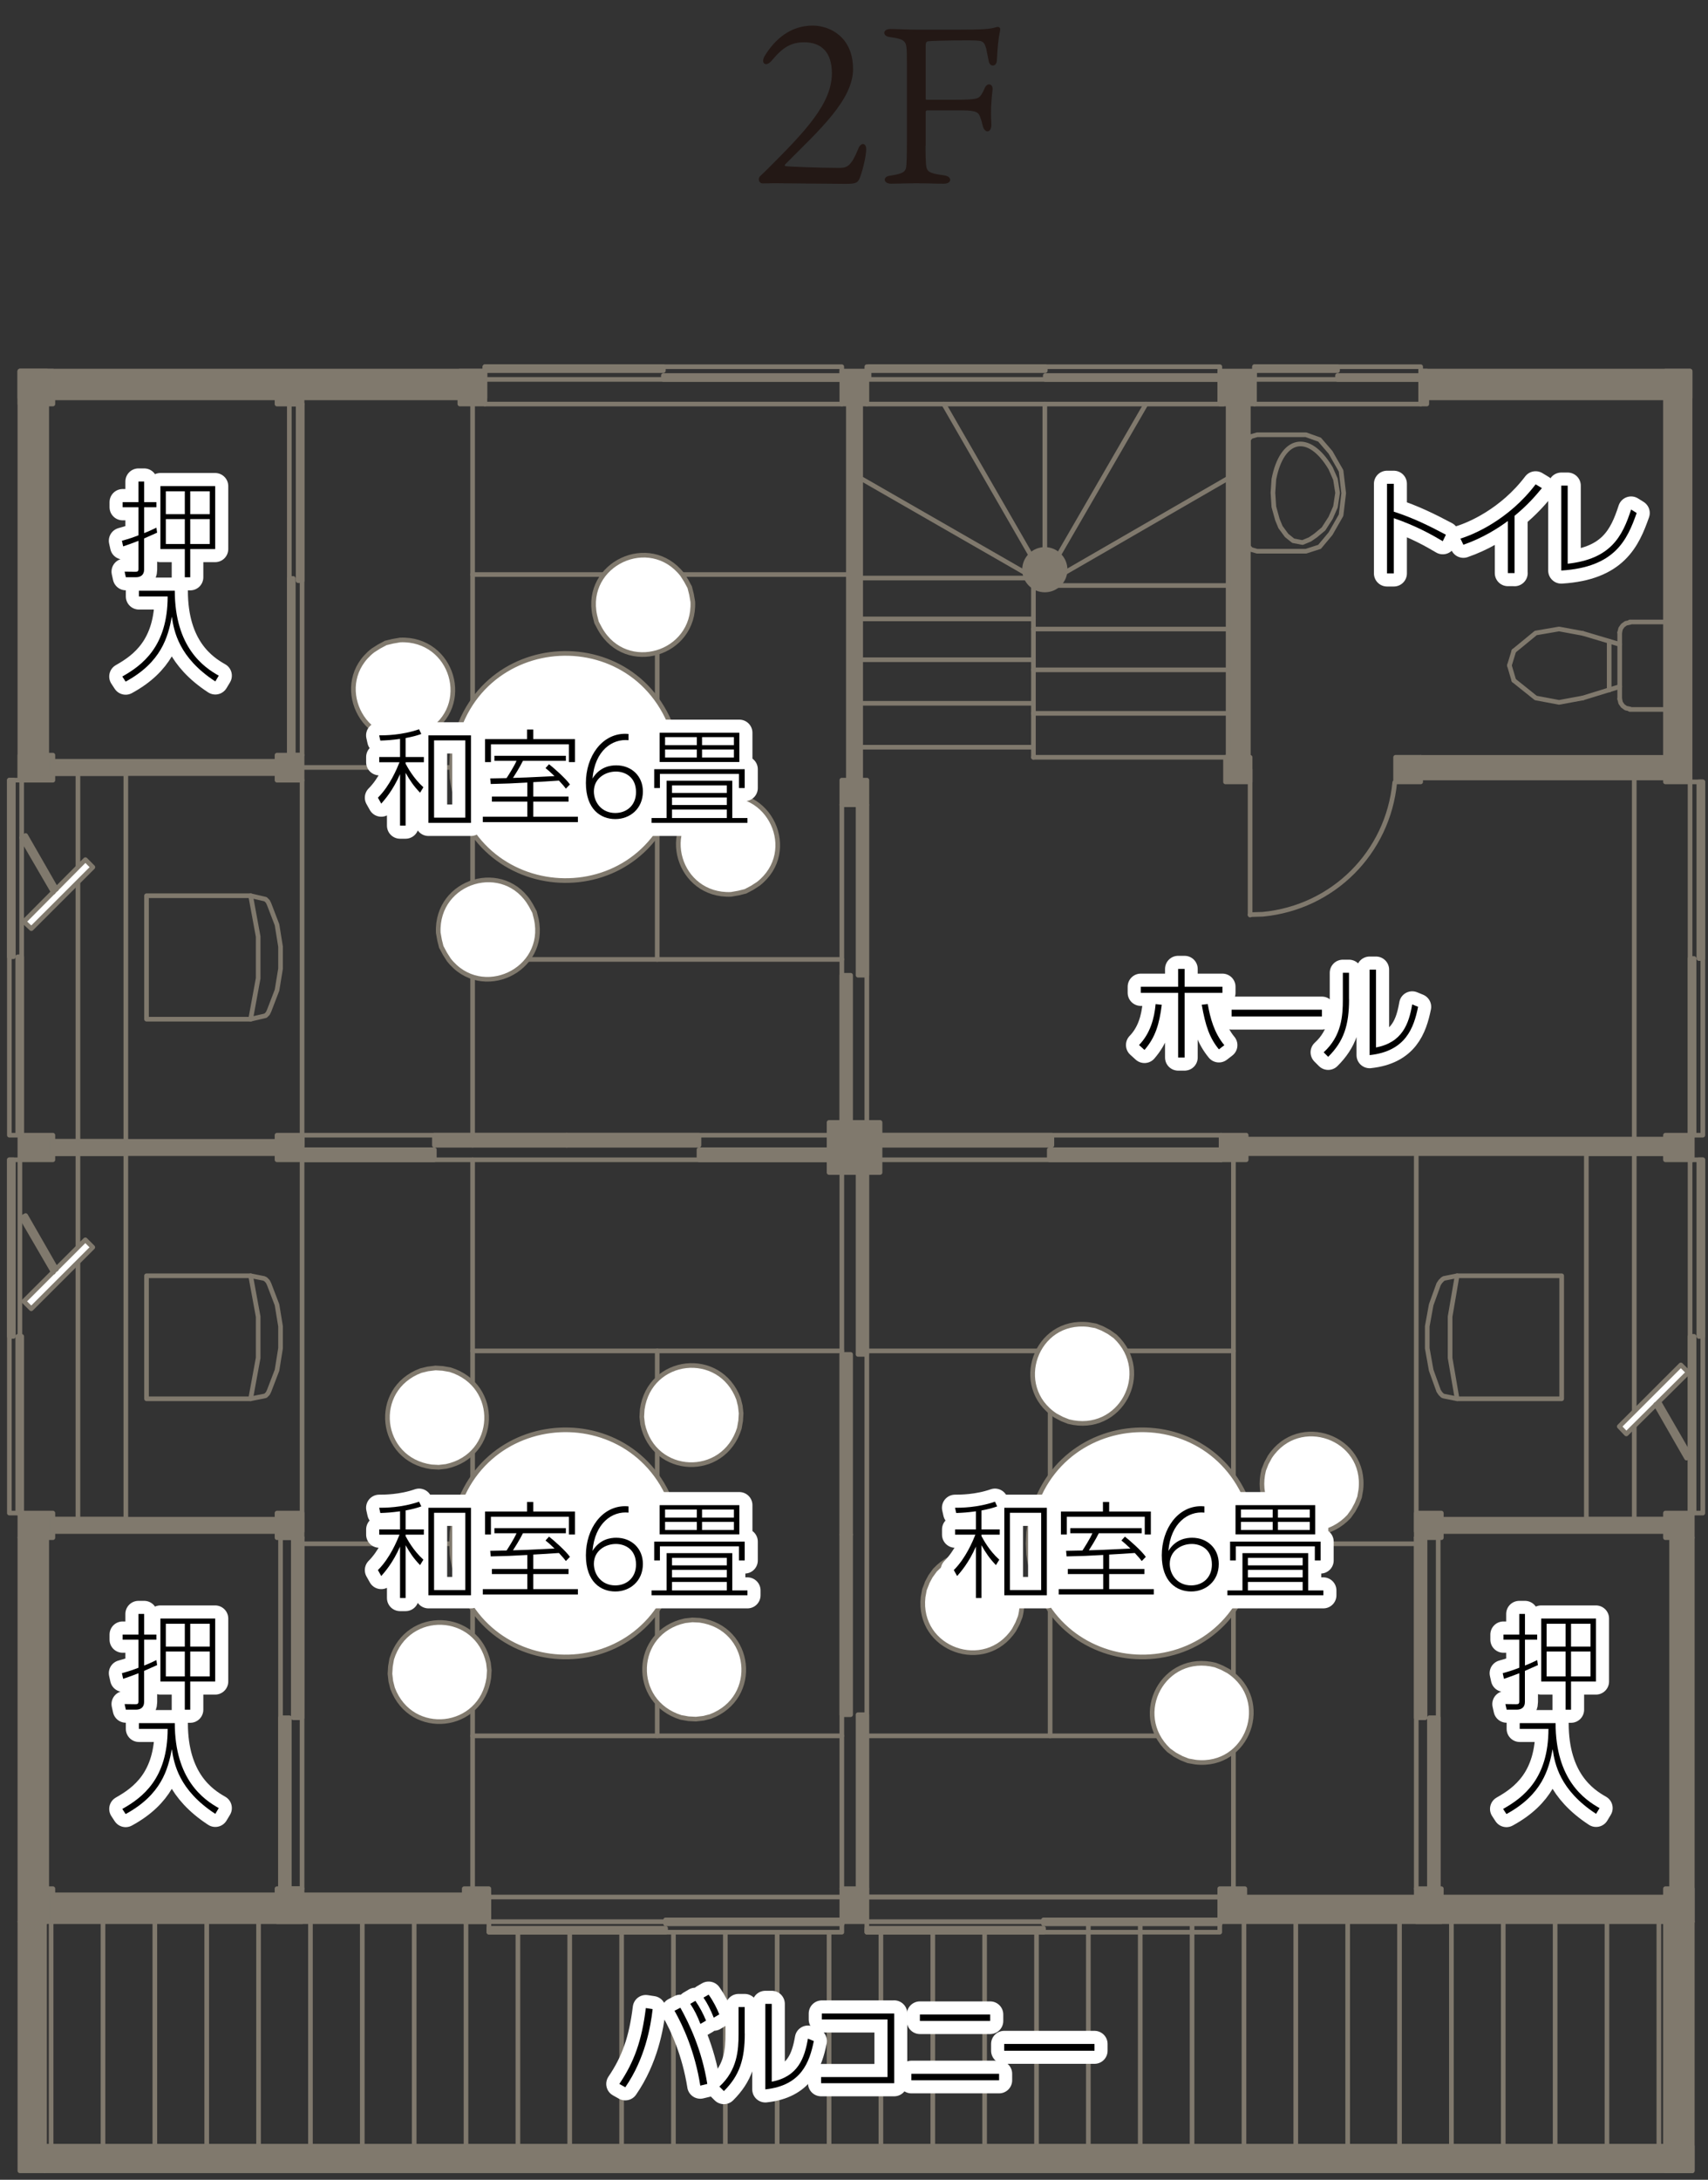 <?xml version="1.0" encoding="UTF-8"?>
<svg id="_レイヤー_2" data-name="レイヤー 2" xmlns="http://www.w3.org/2000/svg" viewBox="0 0 261 333">
  <rect x="0" y="0" width="261" height="333" fill="#333333" stroke="none"/>
  <defs>
    <style>
      .cls-1, .cls-2, .cls-3 {
        fill: none;
      }

      .cls-1, .cls-4, .cls-5, .cls-6, .cls-7 {
        stroke-width: 0px;
      }

      .cls-2 {
        stroke: #80796d;
        stroke-linecap: round;
        stroke-width: .71px;
      }

      .cls-2, .cls-3 {
        stroke-linejoin: round;
      }

      .cls-3 {
        stroke: #fff;
        stroke-width: 4px;
      }

      .cls-5 {
        fill: #80796d;
      }

      .cls-6 {
        fill: #231815;
      }

      .cls-7 {
        fill: #fff;
      }
    </style>
  </defs>
  <g id="_メイン" data-name="メイン">
    <g>
      <g>
        <rect class="cls-5" x="1.43" y="177.18" width=".61" height="26.98"/>
        <rect class="cls-2" x="1.43" y="177.18" width=".61" height="26.98"/>
        <rect class="cls-5" x="2.71" y="204.16" width=".61" height="26.98"/>
        <rect class="cls-2" x="2.71" y="204.16" width=".61" height="26.98"/>
        <rect class="cls-5" x="1.43" y="119.18" width=".61" height="26.98"/>
        <rect class="cls-2" x="1.43" y="119.18" width=".61" height="26.98"/>
        <rect class="cls-5" x="2.71" y="146.17" width=".61" height="26.98"/>
        <rect class="cls-2" x="2.71" y="146.17" width=".61" height="26.98"/>
        <rect class="cls-2" x="1.43" y="177.18" width="1.61" height="53.97"/>
        <rect class="cls-2" x="1.43" y="119.18" width="1.88" height="54.24"/>
        <g>
          <line class="cls-2" x1="237.64" y1="327.87" x2="237.64" y2="293.57"/>
          <line class="cls-2" x1="229.71" y1="293.57" x2="229.71" y2="327.87"/>
          <line class="cls-2" x1="245.56" y1="327.87" x2="245.56" y2="293.57"/>
          <line class="cls-2" x1="253.49" y1="327.87" x2="253.49" y2="293.57"/>
          <line class="cls-2" x1="221.79" y1="293.57" x2="221.79" y2="327.87"/>
          <line class="cls-2" x1="213.86" y1="293.57" x2="213.86" y2="327.87"/>
          <line class="cls-2" x1="205.94" y1="293.57" x2="205.94" y2="327.87"/>
          <line class="cls-2" x1="198.01" y1="293.57" x2="198.01" y2="327.87"/>
          <line class="cls-2" x1="190.09" y1="293.57" x2="190.09" y2="327.87"/>
          <line class="cls-2" x1="182.16" y1="293.57" x2="182.16" y2="327.87"/>
          <line class="cls-2" x1="174.24" y1="293.57" x2="174.24" y2="327.87"/>
          <line class="cls-2" x1="166.31" y1="293.57" x2="166.31" y2="327.87"/>
          <line class="cls-2" x1="158.39" y1="295.18" x2="158.39" y2="327.87"/>
          <line class="cls-2" x1="150.46" y1="295.18" x2="150.46" y2="327.87"/>
          <line class="cls-2" x1="142.54" y1="295.18" x2="142.54" y2="327.87"/>
          <line class="cls-2" x1="134.61" y1="295.18" x2="134.61" y2="327.87"/>
          <line class="cls-2" x1="126.69" y1="295.18" x2="126.69" y2="327.87"/>
          <line class="cls-2" x1="118.76" y1="295.18" x2="118.76" y2="327.87"/>
          <line class="cls-2" x1="110.84" y1="295.18" x2="110.84" y2="327.87"/>
          <line class="cls-2" x1="102.91" y1="295.18" x2="102.91" y2="327.87"/>
          <line class="cls-2" x1="94.99" y1="295.18" x2="94.99" y2="327.87"/>
          <line class="cls-2" x1="87.06" y1="295.18" x2="87.06" y2="327.87"/>
          <line class="cls-2" x1="79.14" y1="295.18" x2="79.14" y2="327.87"/>
          <line class="cls-2" x1="71.21" y1="293.57" x2="71.21" y2="327.87"/>
          <line class="cls-2" x1="63.29" y1="293.57" x2="63.29" y2="327.87"/>
          <line class="cls-2" x1="55.36" y1="293.57" x2="55.36" y2="327.87"/>
          <line class="cls-2" x1="47.44" y1="293.57" x2="47.44" y2="327.87"/>
          <line class="cls-2" x1="39.51" y1="293.57" x2="39.51" y2="327.87"/>
          <line class="cls-2" x1="31.59" y1="293.57" x2="31.59" y2="327.87"/>
          <line class="cls-2" x1="23.66" y1="293.57" x2="23.66" y2="327.87"/>
          <line class="cls-2" x1="15.74" y1="293.57" x2="15.74" y2="327.87"/>
          <line class="cls-2" x1="7.81" y1="293.57" x2="7.81" y2="327.87"/>
          <path class="cls-5" d="m162.76,87.03c0,1.71-1.39,3.1-3.1,3.1s-3.1-1.39-3.1-3.1,1.39-3.09,3.1-3.09,3.1,1.38,3.1,3.09"/>
          <path class="cls-2" d="m162.76,87.03c0,1.71-1.39,3.1-3.1,3.1s-3.1-1.39-3.1-3.1,1.39-3.09,3.1-3.09,3.1,1.38,3.1,3.09Z"/>
          <line class="cls-2" x1="190.69" y1="115.69" x2="157.92" y2="115.69"/>
          <line class="cls-2" x1="187.67" y1="108.98" x2="157.92" y2="108.98"/>
          <line class="cls-2" x1="187.67" y1="102.33" x2="157.92" y2="102.33"/>
          <line class="cls-2" x1="187.67" y1="96.1" x2="157.92" y2="96.1"/>
          <line class="cls-2" x1="187.67" y1="89.45" x2="161.61" y2="89.45"/>
          <line class="cls-2" x1="157.92" y1="89.58" x2="157.92" y2="115.69"/>
          <line class="cls-2" x1="187.67" y1="73.07" x2="162.69" y2="87.5"/>
          <line class="cls-2" x1="175.11" y1="61.73" x2="161.75" y2="84.82"/>
          <line class="cls-2" x1="131.52" y1="73.07" x2="156.64" y2="87.5"/>
          <line class="cls-2" x1="144.22" y1="61.73" x2="157.52" y2="84.82"/>
          <line class="cls-2" x1="157.92" y1="114.15" x2="131.52" y2="114.15"/>
          <line class="cls-2" x1="157.92" y1="107.44" x2="131.52" y2="107.44"/>
          <line class="cls-2" x1="157.92" y1="100.79" x2="131.52" y2="100.79"/>
          <line class="cls-2" x1="157.92" y1="94.55" x2="131.52" y2="94.55"/>
          <line class="cls-2" x1="157.92" y1="88.31" x2="131.52" y2="88.31"/>
          <line class="cls-2" x1="159.66" y1="83.94" x2="159.66" y2="61.73"/>
          <rect class="cls-5" x="3.04" y="56.69" width="71.06" height="4.09"/>
          <rect class="cls-2" x="3.04" y="56.69" width="71.06" height="4.09"/>
          <rect class="cls-5" x="70.27" y="56.69" width="3.83" height="5.03"/>
          <rect class="cls-2" x="70.27" y="56.69" width="3.83" height="5.03"/>
          <rect class="cls-5" x="3.04" y="56.69" width="4.1" height="62.49"/>
          <rect class="cls-2" x="3.04" y="56.69" width="4.1" height="62.49"/>
          <rect class="cls-5" x="3.04" y="56.69" width="5.04" height="5.03"/>
          <rect class="cls-2" x="3.04" y="56.69" width="5.04" height="5.03"/>
          <rect class="cls-5" x="3.04" y="115.36" width="5.04" height="3.83"/>
          <rect class="cls-2" x="3.04" y="115.36" width="5.04" height="3.83"/>
          <rect class="cls-5" x="8.08" y="116.3" width="34.25" height="1.88"/>
          <rect class="cls-2" x="8.08" y="116.3" width="34.25" height="1.88"/>
          <rect class="cls-5" x="42.33" y="115.36" width="3.83" height="3.83"/>
          <rect class="cls-2" x="42.33" y="115.36" width="3.83" height="3.83"/>
          <rect class="cls-5" x="3.04" y="173.42" width="5.04" height="3.76"/>
          <rect class="cls-2" x="3.04" y="173.42" width="5.04" height="3.76"/>
          <rect class="cls-5" x="8.08" y="174.36" width="34.25" height="1.88"/>
          <rect class="cls-2" x="8.08" y="174.36" width="34.25" height="1.88"/>
          <line class="cls-2" x1="11.91" y1="176.24" x2="11.91" y2="232.09"/>
          <line class="cls-2" x1="11.91" y1="118.18" x2="11.91" y2="174.02"/>
          <polyline class="cls-2" points="8.08 174.36 19.23 174.36 19.23 118.18 6.54 118.18"/>
          <polyline class="cls-2" points="8.08 232.08 19.23 232.08 19.23 176.24 8.08 176.24"/>
          <polygon class="cls-2" points="22.39 194.9 22.39 213.69 38.3 213.69 40.32 213.29 40.59 213.22 40.92 212.89 41.12 212.49 42.33 209.33 42.87 205.97 42.87 202.62 42.33 199.33 41.12 196.17 40.92 195.77 40.59 195.43 40.32 195.3 38.3 194.9 22.39 194.9"/>
          <polyline class="cls-2" points="38.3 194.9 39.45 201.14 39.45 207.45 38.3 213.69"/>
          <polygon class="cls-2" points="22.39 136.84 22.39 155.7 38.3 155.7 40.32 155.23 40.59 155.16 40.92 154.83 41.12 154.42 42.33 151.27 42.87 147.98 42.87 144.62 42.33 141.27 41.12 138.12 40.92 137.71 40.59 137.38 40.32 137.31 38.3 136.84 22.39 136.84"/>
          <polyline class="cls-2" points="38.3 136.84 39.45 143.08 39.45 149.46 38.3 155.7"/>
          <rect class="cls-7" x="2.27" y="193.86" width="13.29" height="1.61" transform="translate(-135 63.28) rotate(-44.98)"/>
          <rect class="cls-2" x="2.27" y="193.86" width="13.29" height="1.61" transform="translate(-135 63.28) rotate(-44.98)"/>
          <polyline class="cls-7" points="8.62 193.89 3.92 185.7 3.31 186.04 8.15 194.36"/>
          <polyline class="cls-2" points="8.62 193.89 3.92 185.7 3.31 186.04 8.15 194.36"/>
          <polygon class="cls-7" points="13.05 131.33 3.65 140.8 4.79 141.87 14.19 132.48 13.05 131.33"/>
          <polygon class="cls-2" points="13.05 131.33 3.65 140.8 4.79 141.87 14.19 132.48 13.05 131.33"/>
          <polyline class="cls-7" points="8.62 135.83 3.92 127.64 3.31 127.98 8.15 136.3"/>
          <polyline class="cls-2" points="8.62 135.83 3.92 127.64 3.31 127.98 8.15 136.3"/>
          <rect class="cls-5" x="42.33" y="173.42" width="3.83" height="3.76"/>
          <rect class="cls-2" x="42.33" y="173.42" width="3.83" height="3.76"/>
          <rect class="cls-5" x="126.69" y="171.47" width="7.79" height="7.65"/>
          <rect class="cls-2" x="126.69" y="171.47" width="7.79" height="7.65"/>
          <rect class="cls-5" x="186.6" y="173.42" width="3.83" height="3.76"/>
          <rect class="cls-2" x="186.6" y="173.42" width="3.83" height="3.76"/>
          <rect class="cls-5" x="190.42" y="174.02" width="64.07" height="2.22"/>
          <rect class="cls-2" x="190.42" y="174.02" width="64.07" height="2.22"/>
          <rect class="cls-5" x="254.5" y="173.42" width="4.1" height="3.76"/>
          <rect class="cls-2" x="254.5" y="173.42" width="4.1" height="3.76"/>
          <rect class="cls-5" x="187.27" y="115.69" width="3.76" height="3.76"/>
          <rect class="cls-2" x="187.27" y="115.69" width="3.76" height="3.76"/>
          <rect class="cls-5" x="128.64" y="119.18" width="3.83" height="3.76"/>
          <rect class="cls-2" x="128.64" y="119.18" width="3.83" height="3.76"/>
          <rect class="cls-5" x="128.64" y="56.69" width="3.83" height="5.03"/>
          <rect class="cls-2" x="128.64" y="56.69" width="3.83" height="5.03"/>
          <rect class="cls-5" x="129.64" y="61.73" width="1.88" height="57.46"/>
          <rect class="cls-2" x="129.64" y="61.73" width="1.88" height="57.46"/>
          <rect class="cls-5" x="186.39" y="56.69" width="5.31" height="5.03"/>
          <rect class="cls-2" x="186.39" y="56.69" width="5.31" height="5.03"/>
          <rect class="cls-5" x="187.67" y="61.73" width="3.09" height="53.97"/>
          <rect class="cls-2" x="187.67" y="61.73" width="3.09" height="53.97"/>
          <rect class="cls-5" x="217.09" y="56.69" width="41.17" height="4.09"/>
          <rect class="cls-2" x="217.09" y="56.69" width="41.17" height="4.09"/>
          <rect class="cls-5" x="217.09" y="56.69" width=".94" height="5.03"/>
          <rect class="cls-2" x="217.09" y="56.69" width=".94" height="5.03"/>
          <rect class="cls-5" x="254.5" y="56.69" width="3.76" height="62.76"/>
          <rect class="cls-2" x="254.5" y="56.69" width="3.76" height="62.76"/>
          <line class="cls-2" x1="230.65" y1="101.66" x2="231.33" y2="99.45"/>
          <line class="cls-2" x1="247.51" y1="96.63" x2="247.51" y2="106.77"/>
          <line class="cls-2" x1="245.9" y1="97.97" x2="245.9" y2="105.42"/>
          <line class="cls-2" x1="247.51" y1="104.89" x2="241.87" y2="106.63"/>
          <line class="cls-2" x1="231.33" y1="103.95" x2="230.65" y2="101.66"/>
          <polyline class="cls-2" points="241.87 106.63 238.24 107.3 234.68 106.63 231.33 103.95"/>
          <line class="cls-2" x1="249.06" y1="108.38" x2="254.49" y2="108.38"/>
          <polyline class="cls-2" points="247.51 106.77 247.65 107.37 247.98 107.84 248.45 108.18 249.06 108.31"/>
          <line class="cls-2" x1="241.87" y1="96.76" x2="247.51" y2="98.44"/>
          <polyline class="cls-2" points="231.33 99.45 234.68 96.7 238.24 96.09 241.87 96.76"/>
          <line class="cls-2" x1="254.5" y1="95.02" x2="249.06" y2="95.02"/>
          <polyline class="cls-2" points="249.06 95.09 248.45 95.22 247.98 95.56 247.65 96.03 247.51 96.63"/>
          <rect class="cls-5" x="213.26" y="115.69" width="3.83" height="3.76"/>
          <rect class="cls-2" x="213.26" y="115.69" width="3.83" height="3.76"/>
          <rect class="cls-5" x="217.09" y="115.7" width="37.41" height="3.15"/>
          <rect class="cls-2" x="217.09" y="115.7" width="37.41" height="3.15"/>
          <rect class="cls-5" x="216.42" y="231.15" width="3.83" height="3.76"/>
          <rect class="cls-2" x="216.42" y="231.15" width="3.83" height="3.76"/>
          <rect class="cls-5" x="254.5" y="231.15" width="4.1" height="3.76"/>
          <rect class="cls-2" x="254.5" y="231.15" width="4.1" height="3.76"/>
          <rect class="cls-5" x="255.44" y="234.9" width="3.16" height="58.67"/>
          <rect class="cls-2" x="255.44" y="234.9" width="3.16" height="58.67"/>
          <rect class="cls-5" x="254.5" y="288.53" width="4.1" height="5.04"/>
          <rect class="cls-2" x="254.5" y="288.53" width="4.1" height="5.04"/>
          <rect class="cls-5" x="216.42" y="288.53" width="3.83" height="5.04"/>
          <rect class="cls-2" x="216.42" y="288.53" width="3.83" height="5.04"/>
          <rect class="cls-5" x="190.22" y="289.81" width="64.27" height="3.76"/>
          <rect class="cls-2" x="190.22" y="289.81" width="64.27" height="3.76"/>
          <rect class="cls-5" x="186.39" y="288.53" width="3.83" height="5.04"/>
          <rect class="cls-2" x="186.39" y="288.53" width="3.83" height="5.04"/>
          <rect class="cls-5" x="128.64" y="288.53" width="3.83" height="5.04"/>
          <rect class="cls-2" x="128.64" y="288.53" width="3.83" height="5.04"/>
          <rect class="cls-5" x="70.94" y="288.53" width="3.76" height="5.04"/>
          <rect class="cls-2" x="70.94" y="288.53" width="3.76" height="5.04"/>
          <rect class="cls-5" x="42.33" y="288.53" width="3.83" height="5.04"/>
          <rect class="cls-2" x="42.33" y="288.53" width="3.83" height="5.04"/>
          <rect class="cls-5" x="6.8" y="288.53" width="1.28" height="5.03"/>
          <rect class="cls-2" x="6.8" y="288.53" width="1.28" height="5.03"/>
          <rect class="cls-5" x="8.08" y="289.47" width="66.63" height="4.1"/>
          <rect class="cls-2" x="8.08" y="289.47" width="66.63" height="4.1"/>
          <rect class="cls-5" x="3.04" y="231.15" width="5.04" height="3.76"/>
          <rect class="cls-2" x="3.04" y="231.15" width="5.04" height="3.76"/>
          <rect class="cls-5" x="8.08" y="232.09" width="34.25" height="1.88"/>
          <rect class="cls-2" x="8.08" y="232.09" width="34.25" height="1.88"/>
          <rect class="cls-5" x="42.33" y="231.15" width="3.83" height="3.76"/>
          <rect class="cls-2" x="42.33" y="231.15" width="3.83" height="3.76"/>
          <rect class="cls-5" x="3.04" y="234.9" width="4.1" height="58.67"/>
          <rect class="cls-2" x="3.04" y="234.9" width="4.1" height="58.67"/>
          <rect class="cls-5" x="3.04" y="293.57" width="3.76" height="38.06"/>
          <rect class="cls-2" x="3.04" y="293.57" width="3.76" height="38.06"/>
          <rect class="cls-5" x="6.8" y="327.87" width="251.79" height="3.76"/>
          <rect class="cls-2" x="6.8" y="327.87" width="251.79" height="3.76"/>
          <rect class="cls-5" x="254.5" y="293.57" width="4.1" height="38.06"/>
          <rect class="cls-2" x="254.5" y="293.57" width="4.1" height="38.06"/>
          <rect class="cls-5" x="74.1" y="56.02" width="27.27" height=".6"/>
          <rect class="cls-2" x="74.1" y="56.02" width="27.27" height=".6"/>
          <rect class="cls-5" x="132.46" y="56.02" width="27.27" height=".6"/>
          <rect class="cls-2" x="132.46" y="56.02" width="27.27" height=".6"/>
          <rect class="cls-5" x="191.7" y="56.02" width="12.69" height=".6"/>
          <rect class="cls-2" x="191.7" y="56.02" width="12.69" height=".6"/>
          <rect class="cls-5" x="204.39" y="57.37" width="12.69" height=".6"/>
          <rect class="cls-2" x="204.39" y="57.37" width="12.69" height=".6"/>
          <rect class="cls-5" x="101.37" y="57.37" width="27.27" height=".6"/>
          <rect class="cls-2" x="101.37" y="57.37" width="27.27" height=".6"/>
          <rect class="cls-5" x="159.73" y="57.37" width="27.27" height=".6"/>
          <rect class="cls-2" x="159.73" y="57.37" width="27.27" height=".6"/>
          <rect class="cls-5" x="259.6" y="119.45" width=".61" height="26.98"/>
          <rect class="cls-2" x="259.6" y="119.45" width=".61" height="26.98"/>
          <rect class="cls-5" x="258.26" y="146.43" width=".61" height="26.98"/>
          <rect class="cls-2" x="258.26" y="146.43" width=".61" height="26.98"/>
          <rect class="cls-5" x="259.6" y="177.18" width=".61" height="26.98"/>
          <rect class="cls-2" x="259.6" y="177.18" width=".61" height="26.98"/>
          <rect class="cls-5" x="258.26" y="204.16" width=".61" height="26.98"/>
          <rect class="cls-2" x="258.26" y="204.16" width=".61" height="26.98"/>
          <rect class="cls-5" x="220.24" y="232.09" width="34.25" height="1.88"/>
          <rect class="cls-2" x="220.24" y="232.09" width="34.25" height="1.88"/>
          <rect class="cls-5" x="132.46" y="294.58" width="27" height=".6"/>
          <rect class="cls-2" x="132.46" y="294.58" width="27" height=".6"/>
          <rect class="cls-5" x="159.46" y="293.3" width="27" height=".6"/>
          <rect class="cls-2" x="159.46" y="293.3" width="27" height=".6"/>
          <rect class="cls-5" x="74.71" y="294.58" width="27" height=".6"/>
          <rect class="cls-2" x="74.71" y="294.58" width="27" height=".6"/>
          <rect class="cls-5" x="101.71" y="293.3" width="27" height=".6"/>
          <rect class="cls-2" x="101.71" y="293.3" width="27" height=".6"/>
          <rect class="cls-5" x="45.56" y="61.73" width=".61" height="26.98"/>
          <rect class="cls-2" x="45.56" y="61.73" width=".61" height="26.98"/>
          <rect class="cls-5" x="44.21" y="88.37" width=".61" height="26.98"/>
          <rect class="cls-2" x="44.21" y="88.37" width=".61" height="26.98"/>
          <rect class="cls-5" x="42.33" y="60.79" width="3.83" height=".94"/>
          <rect class="cls-2" x="42.33" y="60.79" width="3.83" height=".94"/>
          <rect class="cls-5" x="46.16" y="175.64" width="20.21" height="1.54"/>
          <rect class="cls-2" x="46.16" y="175.64" width="20.21" height="1.54"/>
          <rect class="cls-5" x="106.81" y="175.64" width="20.21" height="1.54"/>
          <rect class="cls-2" x="106.81" y="175.64" width="20.21" height="1.54"/>
          <rect class="cls-5" x="66.38" y="173.42" width="20.22" height="1.54"/>
          <rect class="cls-2" x="66.38" y="173.42" width="20.22" height="1.54"/>
          <rect class="cls-5" x="86.59" y="173.42" width="20.22" height="1.54"/>
          <rect class="cls-2" x="86.59" y="173.42" width="20.22" height="1.54"/>
          <rect class="cls-5" x="134.48" y="173.42" width="26.26" height="1.54"/>
          <rect class="cls-2" x="134.48" y="173.42" width="26.26" height="1.54"/>
          <rect class="cls-5" x="160.34" y="175.64" width="26.26" height="1.54"/>
          <rect class="cls-2" x="160.34" y="175.64" width="26.26" height="1.54"/>
          <rect class="cls-5" x="131.12" y="122.94" width="1.34" height="26.04"/>
          <rect class="cls-2" x="131.12" y="122.94" width="1.34" height="26.04"/>
          <rect class="cls-5" x="128.64" y="148.99" width="1.34" height="22.48"/>
          <rect class="cls-2" x="128.64" y="148.99" width="1.34" height="22.48"/>
          <rect class="cls-5" x="131.12" y="179.12" width="1.34" height="27.79"/>
          <rect class="cls-2" x="131.12" y="179.12" width="1.34" height="27.79"/>
          <rect class="cls-5" x="131.12" y="261.95" width="1.34" height="27.79"/>
          <rect class="cls-2" x="131.12" y="261.95" width="1.34" height="27.79"/>
          <rect class="cls-5" x="128.64" y="206.91" width="1.34" height="27.52"/>
          <rect class="cls-2" x="128.64" y="206.91" width="1.34" height="27.52"/>
          <rect class="cls-5" x="128.64" y="234.43" width="1.34" height="27.52"/>
          <rect class="cls-2" x="128.64" y="234.43" width="1.34" height="27.52"/>
          <rect class="cls-5" x="216.42" y="234.9" width="1.34" height="27.52"/>
          <rect class="cls-2" x="216.42" y="234.9" width="1.34" height="27.52"/>
          <rect class="cls-5" x="218.43" y="262.42" width="1.34" height="27.52"/>
          <rect class="cls-2" x="218.43" y="262.42" width="1.34" height="27.52"/>
          <rect class="cls-5" x="44.82" y="234.9" width="1.34" height="27.52"/>
          <rect class="cls-2" x="44.82" y="234.9" width="1.34" height="27.52"/>
          <line class="cls-2" x1="72.22" y1="177.18" x2="72.22" y2="288.53"/>
          <line class="cls-2" x1="72.22" y1="235.84" x2="46.16" y2="235.84"/>
          <line class="cls-2" x1="72.22" y1="206.38" x2="128.64" y2="206.38"/>
          <line class="cls-2" x1="72.22" y1="265.18" x2="128.64" y2="265.18"/>
          <line class="cls-2" x1="100.43" y1="206.38" x2="100.43" y2="265.18"/>
          <path class="cls-7" d="m103.79,235.78l-.07-1.68-.27-1.74c-4.68-19.53-31.7-18.13-34.38,1.74l-.07,1.68.07,1.68c2.68,19.87,29.71,21.28,34.38,1.75l.27-1.75.07-1.68Z"/>
          <path class="cls-2" d="m103.79,235.78l-.07-1.68-.27-1.74c-4.68-19.53-31.7-18.13-34.38,1.74l-.07,1.68.07,1.68c2.68,19.87,29.71,21.28,34.38,1.75l.27-1.75.07-1.68Z"/>
          <path class="cls-7" d="m113.25,215.91l-.13-1.14-.27-1.07c-2.86-7.6-13.58-6.4-14.71,1.61l-.07,1.14.13,1.14c1.71,7.91,12.38,8.32,14.78.6l.2-1.14.07-1.14Z"/>
          <path class="cls-2" d="m113.25,215.91l-.13-1.14-.27-1.07c-2.86-7.6-13.58-6.4-14.71,1.61l-.07,1.14.13,1.14c1.71,7.91,12.38,8.32,14.78.6l.2-1.14.07-1.14Z"/>
          <path class="cls-7" d="m66.51,208.99l-1.14.14-1.07.26c-7.6,2.86-6.4,13.57,1.61,14.7l1.14.06,1.14-.13c7.92-1.71,8.33-12.38.6-14.77l-1.14-.2-1.14-.07Z"/>
          <path class="cls-2" d="m66.51,208.99l-1.14.14-1.07.26c-7.6,2.86-6.4,13.57,1.61,14.7l1.14.06,1.14-.13c7.92-1.71,8.33-12.38.6-14.77l-1.14-.2-1.14-.07Z"/>
          <path class="cls-7" d="m59.59,255.71l.13,1.14.27,1.07c2.86,7.6,13.58,6.39,14.71-1.61l.07-1.14-.13-1.14c-1.71-7.91-12.38-8.32-14.78-.6l-.2,1.14-.07,1.14Z"/>
          <path class="cls-2" d="m59.59,255.71l.13,1.14.27,1.07c2.86,7.6,13.58,6.39,14.71-1.61l.07-1.14-.13-1.14c-1.71-7.91-12.38-8.32-14.78-.6l-.2,1.14-.07,1.14Z"/>
          <path class="cls-7" d="m106.34,262.63l1.14-.13,1.08-.27c7.6-2.86,6.4-13.57-1.61-14.7l-1.14-.06-1.14.13c-7.92,1.71-8.33,12.38-.61,14.77l1.14.2,1.14.06Z"/>
          <path class="cls-2" d="m106.34,262.63l1.14-.13,1.08-.27c7.6-2.86,6.4-13.57-1.61-14.7l-1.14-.06-1.14.13c-7.92,1.71-8.33,12.38-.61,14.77l1.14.2,1.14.06Z"/>
          <rect class="cls-5" x="42.87" y="262.42" width="1.34" height="27.52"/>
          <rect class="cls-2" x="42.87" y="262.42" width="1.34" height="27.52"/>
          <line class="cls-2" x1="46.16" y1="233.96" x2="46.16" y2="177.18"/>
          <line class="cls-2" x1="46.16" y1="174.96" x2="46.16" y2="119.18"/>
          <line class="cls-2" x1="72.22" y1="61.73" x2="72.22" y2="174.96"/>
          <line class="cls-2" x1="72.22" y1="117.24" x2="46.16" y2="117.24"/>
          <line class="cls-2" x1="72.22" y1="87.77" x2="129.64" y2="87.77"/>
          <line class="cls-2" x1="72.22" y1="146.57" x2="128.64" y2="146.57"/>
          <line class="cls-2" x1="100.43" y1="87.77" x2="100.43" y2="146.57"/>
          <path class="cls-7" d="m103.79,117.17l-.07-1.68-.27-1.74c-4.68-19.53-31.7-18.13-34.38,1.74l-.07,1.68.07,1.68c2.68,19.87,29.71,21.28,34.38,1.75l.27-1.75.07-1.68Z"/>
          <path class="cls-2" d="m103.79,117.17l-.07-1.68-.27-1.74c-4.68-19.53-31.7-18.13-34.38,1.74l-.07,1.68.07,1.68c2.68,19.87,29.71,21.28,34.38,1.75l.27-1.75.07-1.68Z"/>
          <path class="cls-7" d="m105.4,89.72l-.54-1-.6-.94c-4.98-6.37-15.06-1.64-13.37,6.24l.27,1.07.54,1.01c4,7.03,14.51,3.89,14.17-4.16l-.2-1.14-.27-1.07Z"/>
          <path class="cls-2" d="m105.4,89.72l-.54-1-.6-.94c-4.98-6.37-15.06-1.64-13.37,6.24l.27,1.07.54,1.01c4,7.03,14.51,3.89,14.17-4.16l-.2-1.14-.27-1.07Z"/>
          <path class="cls-7" d="m58.92,98.24l-1.01.54-.94.6c-6.37,4.98-1.65,15.05,6.25,13.36l1.07-.27,1.01-.54c7.04-3.99,3.89-14.5-4.16-14.16l-1.14.2-1.08.26Z"/>
          <path class="cls-2" d="m58.92,98.24l-1.01.54-.94.6c-6.37,4.98-1.65,15.05,6.25,13.36l1.07-.27,1.01-.54c7.04-3.99,3.89-14.5-4.16-14.16l-1.14.2-1.08.26Z"/>
          <path class="cls-7" d="m67.45,144.69l.54,1.01.6.94c4.98,6.36,15.06,1.65,13.36-6.24l-.27-1.07-.54-1.01c-4-7.03-14.51-3.89-14.17,4.16l.2,1.14.27,1.08Z"/>
          <path class="cls-2" d="m67.45,144.69l.54,1.01.6.94c4.98,6.36,15.06,1.65,13.36-6.24l-.27-1.07-.54-1.01c-4-7.03-14.51-3.89-14.17,4.16l.2,1.14.27,1.08Z"/>
          <path class="cls-7" d="m113.93,136.16l1.01-.53.94-.61c6.37-4.98,1.65-15.05-6.25-13.36l-1.07.27-1.01.54c-7.03,3.99-3.89,14.5,4.17,14.16l1.14-.2,1.08-.27Z"/>
          <path class="cls-2" d="m113.93,136.16l1.01-.53.94-.61c6.37-4.98,1.65-15.05-6.25-13.36l-1.07.27-1.01.54c-7.03,3.99-3.89,14.5,4.17,14.16l1.14-.2,1.08-.27Z"/>
          <line class="cls-2" x1="188.48" y1="177.52" x2="188.48" y2="288.53"/>
          <line class="cls-2" x1="188.48" y1="235.84" x2="216.42" y2="235.84"/>
          <line class="cls-2" x1="188.48" y1="206.38" x2="132.46" y2="206.38"/>
          <line class="cls-2" x1="188.48" y1="265.18" x2="132.46" y2="265.18"/>
          <line class="cls-2" x1="160.47" y1="206.38" x2="160.47" y2="265.18"/>
          <path class="cls-7" d="m191.9,235.78l-.07-1.68-.27-1.74c-4.68-19.53-31.7-18.13-34.38,1.74l-.07,1.68.07,1.68c2.68,19.87,29.71,21.28,34.38,1.75l.27-1.75.07-1.68Z"/>
          <path class="cls-2" d="m191.9,235.78l-.07-1.68-.27-1.74c-4.68-19.53-31.7-18.13-34.38,1.74l-.07,1.68.07,1.68c2.68,19.87,29.71,21.28,34.38,1.75l.27-1.75.07-1.68Z"/>
          <path class="cls-7" d="m207.35,229.74l.4-1.01.2-1.14c.92-8.06-9.48-11.73-13.9-5.03l-.54,1-.4,1.01c-2,7.89,7.49,12.99,13.03,7.11l.67-.94.54-1Z"/>
          <path class="cls-2" d="m207.35,229.74l.4-1.01.2-1.14c.92-8.06-9.48-11.73-13.9-5.03l-.54,1-.4,1.01c-2,7.89,7.49,12.99,13.03,7.11l.67-.94.54-1Z"/>
          <path class="cls-7" d="m168.46,202.95l-1.01-.4-1.14-.2c-8.06-.92-11.73,9.47-5.04,13.89l1.01.54,1.01.4c7.89,2,12.99-7.49,7.12-13.02l-.94-.67-1.01-.54Z"/>
          <path class="cls-2" d="m168.46,202.95l-1.01-.4-1.14-.2c-8.06-.92-11.73,9.47-5.04,13.89l1.01.54,1.01.4c7.89,2,12.99-7.49,7.12-13.02l-.94-.67-1.01-.54Z"/>
          <path class="cls-7" d="m141.67,241.82l-.4,1.01-.21,1.14c-.91,8.05,9.48,11.73,13.9,5.03l.54-1.01.4-1.01c2.01-7.89-7.5-12.99-13.03-7.11l-.68.94-.54,1.01Z"/>
          <path class="cls-2" d="m141.67,241.82l-.4,1.01-.21,1.14c-.91,8.05,9.48,11.73,13.9,5.03l.54-1.01.4-1.01c2.01-7.89-7.5-12.99-13.03-7.11l-.68.94-.54,1.01Z"/>
          <path class="cls-7" d="m180.55,268.6l1.01.4,1.14.2c8.06.92,11.73-9.47,5.04-13.89l-1.01-.54-1.01-.4c-7.89-2-12.99,7.49-7.12,13.02l.94.67,1.01.54Z"/>
          <path class="cls-2" d="m180.55,268.6l1.01.4,1.14.2c8.06.92,11.73-9.47,5.04-13.89l-1.01-.54-1.01-.4c-7.89-2-12.99,7.49-7.12,13.02l.94.67,1.01.54Z"/>
          <line class="cls-2" x1="216.42" y1="233.96" x2="216.42" y2="176.57"/>
          <line class="cls-2" x1="249.73" y1="176.24" x2="249.73" y2="232.09"/>
          <polyline class="cls-2" points="254.5 232.08 242.41 232.08 242.41 176.24 255.1 176.24"/>
          <polygon class="cls-2" points="238.64 194.9 238.64 213.69 222.66 213.69 220.65 213.29 220.44 213.22 220.11 212.89 219.84 212.49 218.7 209.33 218.1 205.97 218.1 202.62 218.7 199.33 219.84 196.17 220.11 195.77 220.44 195.43 220.65 195.3 222.66 194.9 238.64 194.9"/>
          <polyline class="cls-2" points="222.66 194.9 221.59 201.14 221.59 207.45 222.66 213.69"/>
          <polygon class="cls-7" points="248.52 219.06 257.99 209.66 256.85 208.52 247.44 217.92 248.52 219.06"/>
          <polygon class="cls-2" points="248.52 219.06 257.99 209.66 256.85 208.52 247.44 217.92 248.52 219.06"/>
          <polyline class="cls-7" points="253.02 214.56 257.72 222.75 258.26 222.42 253.49 214.16"/>
          <polyline class="cls-2" points="253.02 214.56 257.72 222.75 258.26 222.42 253.49 214.16"/>
          <line class="cls-2" x1="191.03" y1="117.57" x2="191.03" y2="139.79"/>
          <path class="cls-2" d="m191.03,139.73l1.95-.06c10.73-1.03,19.12-9.41,20.15-20.14"/>
          <polygon class="cls-2" points="191.16 83.94 192.1 84.21 199.56 84.21 201.64 83.54 203.32 81.53 204.93 78.71 205.33 75.35 204.93 71.93 203.32 69.11 201.64 67.16 199.56 66.42 192.1 66.42 191.16 66.69 190.76 67.16 190.76 83.48 191.16 83.94"/>
          <path class="cls-2" d="m194.66,77.43l.54,1.95.47,1.14.94,1.28,1.01.81,1.41.27,1.14-.47.87-.6,1.21-1.01,1.08-1.68.74-1.68.33-2.15-.33-2.08-.74-1.68c-3.35-5.61-7.43-4.7-8.67,1.68l-.14,2.08.14,2.15Z"/>
          <line class="cls-2" x1="249.73" y1="118.85" x2="249.73" y2="174.02"/>
          <rect class="cls-2" x="44.21" y="61.73" width="1.95" height="53.63"/>
          <rect class="cls-2" x="74.1" y="56.02" width="54.53" height="1.94"/>
          <rect class="cls-2" x="132.8" y="56.02" width="53.6" height="1.94"/>
          <rect class="cls-2" x="191.7" y="56.02" width="25.39" height="1.94"/>
          <line class="cls-2" x1="74.1" y1="61.73" x2="128.63" y2="61.73"/>
          <line class="cls-2" x1="191.7" y1="61.73" x2="217.09" y2="61.73"/>
          <line class="cls-2" x1="132.46" y1="61.73" x2="186.93" y2="61.73"/>
          <rect class="cls-2" x="258.26" y="119.45" width="1.95" height="53.97"/>
          <rect class="cls-2" x="258.26" y="177.18" width="1.95" height="53.97"/>
          <line class="cls-2" x1="219.77" y1="288.53" x2="219.77" y2="234.9"/>
          <line class="cls-2" x1="216.42" y1="288.53" x2="216.42" y2="234.9"/>
          <rect class="cls-2" x="74.71" y="293.57" width="53.93" height="1.61"/>
          <rect class="cls-2" x="132.46" y="293.57" width="53.93" height="1.61"/>
          <line class="cls-2" x1="128.64" y1="122.94" x2="128.64" y2="288.53"/>
          <line class="cls-2" x1="132.46" y1="122.94" x2="132.46" y2="288.53"/>
          <line class="cls-2" x1="132.46" y1="289.81" x2="186.39" y2="289.81"/>
          <line class="cls-2" x1="74.71" y1="289.81" x2="128.64" y2="289.81"/>
          <line class="cls-2" x1="132.46" y1="289.81" x2="186.39" y2="289.81"/>
          <rect class="cls-2" x="42.87" y="234.9" width="3.29" height="53.63"/>
          <rect class="cls-2" x="46.16" y="173.42" width="140.44" height="3.76"/>
        </g>
      </g>
      <g>
        <g>
          <path class="cls-4" d="m174.06,159.64c1.7-1.74,2.34-4.08,2.53-6.24l.94.1c-.37,2.96-.98,4.98-2.64,6.9l-.83-.75Zm6.96,1.92h-.99v-9.89h-5.71v-.93h5.71v-2.72h.99v2.72h5.78v.93h-5.78v9.89Zm3.54-8.16c.35,2.03.95,4.37,2.53,6.27l-.83.64c-1.41-1.73-2.05-3.54-2.62-6.82l.93-.1Z"/>
          <path class="cls-4" d="m202,154.25v1.04h-13.8v-1.04h13.8Z"/>
          <path class="cls-4" d="m206.15,152.66c0,3.95-.8,6.42-3.19,8.79l-.69-.69c2.75-2.5,2.93-5.6,2.93-8.04v-4.11h.94v4.05Zm4.11,7.36c4.05-.77,5.03-3.63,5.54-6.58l.9.37c-.66,3.22-1.89,6.79-7.41,7.38v-13.06h.98v11.89Z"/>
        </g>
        <g>
          <path class="cls-3" d="m174.06,159.64c1.7-1.74,2.34-4.08,2.53-6.24l.94.1c-.37,2.96-.98,4.98-2.64,6.9l-.83-.75Zm6.96,1.92h-.99v-9.89h-5.71v-.93h5.71v-2.72h.99v2.72h5.78v.93h-5.78v9.89Zm3.54-8.16c.35,2.03.95,4.37,2.53,6.27l-.83.64c-1.41-1.73-2.05-3.54-2.62-6.82l.93-.1Z"/>
          <path class="cls-3" d="m202,154.25v1.04h-13.8v-1.04h13.8Z"/>
          <path class="cls-3" d="m206.15,152.66c0,3.95-.8,6.42-3.19,8.79l-.69-.69c2.75-2.5,2.93-5.6,2.93-8.04v-4.11h.94v4.05Zm4.11,7.36c4.05-.77,5.03-3.63,5.54-6.58l.9.37c-.66,3.22-1.89,6.79-7.41,7.38v-13.06h.98v11.89Z"/>
        </g>
        <g>
          <path class="cls-4" d="m174.06,159.64c1.7-1.74,2.34-4.08,2.53-6.24l.94.1c-.37,2.96-.98,4.98-2.64,6.9l-.83-.75Zm6.96,1.92h-.99v-9.89h-5.71v-.93h5.71v-2.72h.99v2.72h5.78v.93h-5.78v9.89Zm3.54-8.16c.35,2.03.95,4.37,2.53,6.27l-.83.64c-1.41-1.73-2.05-3.54-2.62-6.82l.93-.1Z"/>
          <path class="cls-4" d="m202,154.25v1.04h-13.8v-1.04h13.8Z"/>
          <path class="cls-4" d="m206.15,152.66c0,3.95-.8,6.42-3.19,8.79l-.69-.69c2.75-2.5,2.93-5.6,2.93-8.04v-4.11h.94v4.05Zm4.11,7.36c4.05-.77,5.03-3.63,5.54-6.58l.9.37c-.66,3.22-1.89,6.79-7.41,7.38v-13.06h.98v11.89Z"/>
        </g>
      </g>
      <g>
        <g>
          <path class="cls-4" d="m220.47,82.68c-1.71-1.01-4.07-2.34-7.48-3.52v8.44h-1.04v-13.69h1.04v4.26c2.87.91,5.44,2.18,7.96,3.52l-.48.99Z"/>
          <path class="cls-4" d="m231.45,87.55h-1.03v-7.96c-1.47,1.09-3.84,2.61-6.8,3.63l-.45-.94c1.92-.58,7.35-2.83,11.49-8.29l.96.58c-1.03,1.25-2.21,2.61-4.18,4.23v8.76Z"/>
          <path class="cls-4" d="m239.55,86.12c6.59-.72,8.37-4.16,9.7-8.28l.85.53c-1.44,4.08-3.28,8.28-11.52,8.79v-12.97h.98v11.93Z"/>
        </g>
        <g>
          <path class="cls-3" d="m220.47,82.68c-1.71-1.01-4.07-2.34-7.48-3.52v8.44h-1.04v-13.69h1.04v4.26c2.87.91,5.44,2.18,7.96,3.52l-.48.99Z"/>
          <path class="cls-3" d="m231.45,87.55h-1.03v-7.96c-1.47,1.09-3.84,2.61-6.8,3.63l-.45-.94c1.92-.58,7.35-2.83,11.49-8.29l.96.58c-1.03,1.25-2.21,2.61-4.18,4.23v8.76Z"/>
          <path class="cls-3" d="m239.55,86.12c6.59-.72,8.37-4.16,9.7-8.28l.85.53c-1.44,4.08-3.28,8.28-11.52,8.79v-12.97h.98v11.93Z"/>
        </g>
        <g>
          <path class="cls-4" d="m220.47,82.68c-1.71-1.01-4.07-2.34-7.48-3.52v8.44h-1.04v-13.69h1.04v4.26c2.87.91,5.44,2.18,7.96,3.52l-.48.99Z"/>
          <path class="cls-4" d="m231.45,87.55h-1.03v-7.96c-1.47,1.09-3.84,2.61-6.8,3.63l-.45-.94c1.92-.58,7.35-2.83,11.49-8.29l.96.58c-1.03,1.25-2.21,2.61-4.18,4.23v8.76Z"/>
          <path class="cls-4" d="m239.55,86.12c6.59-.72,8.37-4.16,9.7-8.28l.85.53c-1.44,4.08-3.28,8.28-11.52,8.79v-12.97h.98v11.93Z"/>
        </g>
      </g>
      <g>
        <g>
          <path class="cls-4" d="m64.19,121.1c-.98-1.02-1.55-1.86-2.21-3.04v8.07h-.85v-7.86c-1.09,2.48-2.32,3.87-2.87,4.5l-.51-.91c1.86-1.86,2.91-4.45,3.3-5.41h-3.1v-.8h3.18v-2.77c-1.3.18-1.97.22-3.01.26l-.18-.8c.82,0,3.42,0,6.1-.93l.34.72c-.69.24-1.23.4-2.4.62v2.9h2.79v.8h-2.79v.22c.26.48,1.17,2.21,2.72,3.6l-.51.83Zm7.78,4.61h-6.5v-13.37h6.5v13.37Zm-.87-12.6h-4.77v11.8h4.77v-11.8Z"/>
          <path class="cls-4" d="m81.49,121.69h5.39v.78h-5.39v2.3h6.82v.82h-14.53v-.82h6.8v-2.3h-5.41v-.78h5.41v-2.14c-2.54.14-2.98.16-5.59.22l-.08-.85c.19,0,2.16-.05,2.5-.05.18-.27,1.17-1.81,1.52-2.64h-3.38v-.77h10.92v.77h-6.56c-.5,1.02-1.28,2.24-1.52,2.61,1.47-.03,1.95-.06,6.35-.27-.69-.67-1.04-.96-1.38-1.23l.54-.59c.69.53,2.59,2.21,3.19,3.09l-.62.64c-.27-.35-.4-.53-1.06-1.23-.62.06-3.36.21-3.92.24v2.21Zm0-10.24v1.46h6.37v3.52h-.93v-2.72h-11.91v2.72h-.9v-3.52h6.42v-1.46h.95Z"/>
          <path class="cls-4" d="m96.05,113.08c-2.48-.26-5.15,1.57-5.51,5.86,1.1-1.81,2.75-2.02,3.63-2.02,2.3,0,4.07,1.6,4.07,4,0,2.64-1.99,4.21-4.21,4.21s-4.5-1.46-4.5-5.52,2.45-7.51,6-7.51c.21,0,.3.02.51.03v.94Zm-1.94,4.79c-1.58,0-3.36,1.02-3.36,3.03,0,1.68,1.19,3.3,3.27,3.3,1.71,0,3.17-1.14,3.17-3.19,0-2.39-1.76-3.14-3.07-3.14Z"/>
          <path class="cls-4" d="m111.9,119.27v5.7h2.32v.74h-14.66v-.74h2.3v-5.7h10.04Zm1.02,1.12v-2.16h-12.08v2.16h-.87v-2.88h13.83v2.88h-.88Zm.06-8.45v4.47h-12.18v-4.47h12.18Zm-6.5.67h-4.85v1.23h4.85v-1.23Zm0,1.89h-4.85v1.23h4.85v-1.23Zm4.58,5.49h-8.37v1.15h8.37v-1.15Zm0,1.84h-8.37v1.15h8.37v-1.15Zm0,1.84h-8.37v1.3h8.37v-1.3Zm1.09-11.06h-4.87v1.23h4.87v-1.23Zm0,1.89h-4.87v1.23h4.87v-1.23Z"/>
        </g>
        <g>
          <path class="cls-3" d="m64.19,121.1c-.98-1.02-1.55-1.86-2.21-3.04v8.07h-.85v-7.86c-1.09,2.48-2.32,3.87-2.87,4.5l-.51-.91c1.86-1.86,2.91-4.45,3.3-5.41h-3.1v-.8h3.18v-2.77c-1.3.18-1.97.22-3.01.26l-.18-.8c.82,0,3.42,0,6.1-.93l.34.72c-.69.24-1.23.4-2.4.62v2.9h2.79v.8h-2.79v.22c.26.48,1.17,2.21,2.72,3.6l-.51.83Zm7.78,4.61h-6.5v-13.37h6.5v13.37Zm-.87-12.6h-4.77v11.8h4.77v-11.8Z"/>
          <path class="cls-3" d="m81.49,121.69h5.39v.78h-5.39v2.3h6.82v.82h-14.53v-.82h6.8v-2.3h-5.41v-.78h5.41v-2.14c-2.54.14-2.98.16-5.59.22l-.08-.85c.19,0,2.16-.05,2.5-.05.18-.27,1.17-1.81,1.52-2.64h-3.38v-.77h10.92v.77h-6.56c-.5,1.02-1.28,2.24-1.52,2.61,1.47-.03,1.95-.06,6.35-.27-.69-.67-1.04-.96-1.38-1.23l.54-.59c.69.53,2.59,2.21,3.19,3.09l-.62.64c-.27-.35-.4-.53-1.06-1.23-.62.06-3.36.21-3.92.24v2.21Zm0-10.24v1.46h6.37v3.52h-.93v-2.72h-11.91v2.72h-.9v-3.52h6.42v-1.46h.95Z"/>
          <path class="cls-3" d="m96.05,113.08c-2.48-.26-5.15,1.57-5.51,5.86,1.1-1.81,2.75-2.02,3.63-2.02,2.3,0,4.07,1.6,4.07,4,0,2.64-1.99,4.21-4.21,4.21s-4.5-1.46-4.5-5.52,2.45-7.51,6-7.51c.21,0,.3.02.51.03v.94Zm-1.94,4.79c-1.58,0-3.36,1.02-3.36,3.03,0,1.68,1.19,3.3,3.27,3.3,1.71,0,3.17-1.14,3.17-3.19,0-2.39-1.76-3.14-3.07-3.14Z"/>
          <path class="cls-3" d="m111.9,119.27v5.7h2.32v.74h-14.66v-.74h2.3v-5.7h10.04Zm1.02,1.12v-2.16h-12.08v2.16h-.87v-2.88h13.83v2.88h-.88Zm.06-8.45v4.47h-12.18v-4.47h12.18Zm-6.5.67h-4.85v1.23h4.85v-1.23Zm0,1.89h-4.85v1.23h4.85v-1.23Zm4.58,5.49h-8.37v1.15h8.37v-1.15Zm0,1.84h-8.37v1.15h8.37v-1.15Zm0,1.84h-8.37v1.3h8.37v-1.3Zm1.09-11.06h-4.87v1.23h4.87v-1.23Zm0,1.89h-4.87v1.23h4.87v-1.23Z"/>
        </g>
        <g>
          <path class="cls-4" d="m64.19,121.1c-.98-1.02-1.55-1.86-2.21-3.04v8.07h-.85v-7.86c-1.09,2.48-2.32,3.87-2.87,4.5l-.51-.91c1.86-1.86,2.91-4.45,3.3-5.41h-3.1v-.8h3.18v-2.77c-1.3.18-1.97.22-3.01.26l-.18-.8c.82,0,3.42,0,6.1-.93l.34.72c-.69.24-1.23.4-2.4.62v2.9h2.79v.8h-2.79v.22c.26.48,1.17,2.21,2.72,3.6l-.51.83Zm7.78,4.61h-6.5v-13.37h6.5v13.37Zm-.87-12.6h-4.77v11.8h4.77v-11.8Z"/>
          <path class="cls-4" d="m81.49,121.69h5.39v.78h-5.39v2.3h6.82v.82h-14.53v-.82h6.8v-2.3h-5.41v-.78h5.41v-2.14c-2.54.14-2.98.16-5.59.22l-.08-.85c.19,0,2.16-.05,2.5-.05.18-.27,1.17-1.81,1.52-2.64h-3.38v-.77h10.92v.77h-6.56c-.5,1.02-1.28,2.24-1.52,2.61,1.47-.03,1.95-.06,6.35-.27-.69-.67-1.04-.96-1.38-1.23l.54-.59c.69.53,2.59,2.21,3.19,3.09l-.62.64c-.27-.35-.4-.53-1.06-1.23-.62.06-3.36.21-3.92.24v2.21Zm0-10.24v1.46h6.37v3.52h-.93v-2.72h-11.91v2.72h-.9v-3.52h6.42v-1.46h.95Z"/>
          <path class="cls-4" d="m96.05,113.08c-2.48-.26-5.15,1.57-5.51,5.86,1.1-1.81,2.75-2.02,3.63-2.02,2.3,0,4.07,1.6,4.07,4,0,2.64-1.99,4.21-4.21,4.21s-4.5-1.46-4.5-5.52,2.45-7.51,6-7.51c.21,0,.3.02.51.03v.94Zm-1.94,4.79c-1.58,0-3.36,1.02-3.36,3.03,0,1.68,1.19,3.3,3.27,3.3,1.71,0,3.17-1.14,3.17-3.19,0-2.39-1.76-3.14-3.07-3.14Z"/>
          <path class="cls-4" d="m111.9,119.27v5.7h2.32v.74h-14.66v-.74h2.3v-5.7h10.04Zm1.02,1.12v-2.16h-12.08v2.16h-.87v-2.88h13.83v2.88h-.88Zm.06-8.45v4.47h-12.18v-4.47h12.18Zm-6.5.67h-4.85v1.23h4.85v-1.23Zm0,1.89h-4.85v1.23h4.85v-1.23Zm4.58,5.49h-8.37v1.15h8.37v-1.15Zm0,1.84h-8.37v1.15h8.37v-1.15Zm0,1.84h-8.37v1.3h8.37v-1.3Zm1.09-11.06h-4.87v1.23h4.87v-1.23Zm0,1.89h-4.87v1.23h4.87v-1.23Z"/>
        </g>
      </g>
      <g>
        <g>
          <path class="cls-4" d="m99.73,306.93c-.3,2.66-1.15,7.56-4.18,11.94l-.91-.51c2.27-3.35,3.44-6.63,4.05-11.59l1.04.16Zm7.28,11.68c-.82-5.19-2.64-9.14-3.94-11.43l.9-.46c1.33,2.39,3.28,6.42,4.11,11.64l-1.07.26Zm-.75-12.95c.66.96,1.2,1.97,1.63,3.03l-.86.5c-.51-1.31-.9-2.08-1.55-3.07l.78-.45Zm2.03-.94c.82,1.18,1.25,2.1,1.63,3.01l-.85.51c-.53-1.31-.93-2.11-1.57-3.07l.78-.45Z"/>
          <path class="cls-4" d="m113.81,310.66c0,3.95-.8,6.42-3.19,8.79l-.69-.69c2.75-2.5,2.93-5.6,2.93-8.04v-4.11h.94v4.05Zm4.11,7.36c4.05-.77,5.03-3.63,5.54-6.58l.9.37c-.66,3.22-1.89,6.79-7.41,7.38v-13.06h.98v11.89Z"/>
          <path class="cls-4" d="m136.64,307.59v10.66h-11.17v-.94h10.15v-8.8h-10.04v-.91h11.06Z"/>
          <path class="cls-4" d="m152.67,316.81v.99h-13.4v-.99h13.4Zm-1.36-9.06v.99h-10.74v-.99h10.74Z"/>
          <path class="cls-4" d="m167.25,312.25v1.04h-13.8v-1.04h13.8Z"/>
        </g>
        <g>
          <path class="cls-3" d="m99.73,306.93c-.3,2.66-1.15,7.56-4.18,11.94l-.91-.51c2.27-3.35,3.44-6.63,4.05-11.59l1.04.16Zm7.28,11.68c-.82-5.19-2.64-9.14-3.94-11.43l.9-.46c1.33,2.39,3.28,6.42,4.11,11.64l-1.07.26Zm-.75-12.95c.66.96,1.2,1.97,1.63,3.03l-.86.5c-.51-1.31-.9-2.08-1.55-3.07l.78-.45Zm2.03-.94c.82,1.18,1.25,2.1,1.63,3.01l-.85.51c-.53-1.31-.93-2.11-1.57-3.07l.78-.45Z"/>
          <path class="cls-3" d="m113.81,310.66c0,3.95-.8,6.42-3.19,8.79l-.69-.69c2.75-2.5,2.93-5.6,2.93-8.04v-4.11h.94v4.05Zm4.11,7.36c4.05-.77,5.03-3.63,5.54-6.58l.9.37c-.66,3.22-1.89,6.79-7.41,7.38v-13.06h.98v11.89Z"/>
          <path class="cls-3" d="m136.64,307.59v10.66h-11.17v-.94h10.15v-8.8h-10.04v-.91h11.06Z"/>
          <path class="cls-3" d="m152.67,316.81v.99h-13.4v-.99h13.4Zm-1.36-9.06v.99h-10.74v-.99h10.74Z"/>
          <path class="cls-3" d="m167.25,312.25v1.04h-13.8v-1.04h13.8Z"/>
        </g>
        <g>
          <path class="cls-4" d="m99.73,306.93c-.3,2.66-1.15,7.56-4.18,11.94l-.91-.51c2.27-3.35,3.44-6.63,4.05-11.59l1.04.16Zm7.28,11.68c-.82-5.19-2.64-9.14-3.94-11.43l.9-.46c1.33,2.39,3.28,6.42,4.11,11.64l-1.07.26Zm-.75-12.95c.66.96,1.2,1.97,1.63,3.03l-.86.5c-.51-1.31-.9-2.08-1.55-3.07l.78-.45Zm2.03-.94c.82,1.18,1.25,2.1,1.63,3.01l-.85.51c-.53-1.31-.93-2.11-1.57-3.07l.78-.45Z"/>
          <path class="cls-4" d="m113.81,310.66c0,3.95-.8,6.42-3.19,8.79l-.69-.69c2.75-2.5,2.93-5.6,2.93-8.04v-4.11h.94v4.05Zm4.11,7.36c4.05-.77,5.03-3.63,5.54-6.58l.9.37c-.66,3.22-1.89,6.79-7.41,7.38v-13.06h.98v11.89Z"/>
          <path class="cls-4" d="m136.64,307.59v10.66h-11.17v-.94h10.15v-8.8h-10.04v-.91h11.06Z"/>
          <path class="cls-4" d="m152.67,316.81v.99h-13.4v-.99h13.4Zm-1.36-9.06v.99h-10.74v-.99h10.74Z"/>
          <path class="cls-4" d="m167.25,312.25v1.04h-13.8v-1.04h13.8Z"/>
        </g>
      </g>
      <g>
        <g>
          <path class="cls-4" d="m24,81.38c-.64.29-.77.35-1.98.88v4.77c0,.85-.61,1.15-1.19,1.15h-1.6l-.19-.85,1.62.02c.37,0,.5-.05.5-.46v-4.27c-1.09.42-1.54.58-2.34.85l-.19-.86c1.17-.32,1.75-.53,2.53-.83v-4.29h-2.42v-.78h2.42v-3.15h.87v3.15h1.87v.78h-1.87v3.95c.78-.3,1.17-.5,1.87-.83l.11.78Zm8.88,2.5h-3.81v4.31h-.83v-4.31h-3.73v-9.62h8.37v9.62Zm-4.64-8.82h-2.9v3.49h2.9v-3.49Zm0,4.24h-2.9v3.81h2.9v-3.81Zm3.81-4.24h-2.98v3.49h2.98v-3.49Zm0,4.24h-2.98v3.81h2.98v-3.81Z"/>
          <path class="cls-4" d="m26.71,90.24c0,8.64,4.43,11.7,6.72,12.98l-.53.88c-5.57-3.63-6.32-7.67-6.64-9.89-.59,3.12-1.62,6.96-7.06,9.92l-.51-.78c3.09-1.74,6.93-4.63,6.93-12.23h-4.39v-.88h5.47Z"/>
        </g>
        <g>
          <path class="cls-3" d="m24,81.38c-.64.29-.77.35-1.98.88v4.77c0,.85-.61,1.15-1.19,1.15h-1.6l-.19-.85,1.62.02c.37,0,.5-.05.5-.46v-4.27c-1.09.42-1.54.58-2.34.85l-.19-.86c1.17-.32,1.75-.53,2.53-.83v-4.29h-2.42v-.78h2.42v-3.15h.87v3.15h1.87v.78h-1.87v3.95c.78-.3,1.17-.5,1.87-.83l.11.78Zm8.88,2.5h-3.81v4.31h-.83v-4.31h-3.73v-9.62h8.37v9.62Zm-4.64-8.82h-2.9v3.49h2.9v-3.49Zm0,4.24h-2.9v3.81h2.9v-3.81Zm3.81-4.24h-2.98v3.49h2.98v-3.49Zm0,4.24h-2.98v3.81h2.98v-3.81Z"/>
          <path class="cls-3" d="m26.71,90.24c0,8.64,4.43,11.7,6.72,12.98l-.53.88c-5.57-3.63-6.32-7.67-6.64-9.89-.59,3.12-1.62,6.96-7.06,9.92l-.51-.78c3.09-1.74,6.93-4.63,6.93-12.23h-4.39v-.88h5.47Z"/>
        </g>
        <g>
          <path class="cls-4" d="m24,81.38c-.64.29-.77.35-1.98.88v4.77c0,.85-.61,1.15-1.19,1.15h-1.6l-.19-.85,1.62.02c.37,0,.5-.05.5-.46v-4.27c-1.09.42-1.54.58-2.34.85l-.19-.86c1.17-.32,1.75-.53,2.53-.83v-4.29h-2.42v-.78h2.42v-3.15h.87v3.15h1.87v.78h-1.87v3.95c.78-.3,1.17-.5,1.87-.83l.11.78Zm8.88,2.5h-3.81v4.31h-.83v-4.31h-3.73v-9.62h8.37v9.62Zm-4.64-8.82h-2.9v3.49h2.9v-3.49Zm0,4.24h-2.9v3.81h2.9v-3.81Zm3.81-4.24h-2.98v3.49h2.98v-3.49Zm0,4.24h-2.98v3.81h2.98v-3.81Z"/>
          <path class="cls-4" d="m26.71,90.24c0,8.64,4.43,11.7,6.72,12.98l-.53.88c-5.57-3.63-6.32-7.67-6.64-9.89-.59,3.12-1.62,6.96-7.06,9.92l-.51-.78c3.09-1.74,6.93-4.63,6.93-12.23h-4.39v-.88h5.47Z"/>
        </g>
      </g>
      <g>
        <g>
          <path class="cls-4" d="m24,254.38c-.64.29-.77.35-1.98.88v4.77c0,.85-.61,1.15-1.19,1.15h-1.6l-.19-.85,1.62.02c.37,0,.5-.05.5-.46v-4.27c-1.09.42-1.54.58-2.34.85l-.19-.86c1.17-.32,1.75-.53,2.53-.83v-4.29h-2.42v-.78h2.42v-3.15h.87v3.15h1.87v.78h-1.87v3.95c.78-.3,1.17-.5,1.87-.83l.11.78Zm8.88,2.5h-3.81v4.31h-.83v-4.31h-3.73v-9.62h8.37v9.62Zm-4.64-8.82h-2.9v3.49h2.9v-3.49Zm0,4.24h-2.9v3.81h2.9v-3.81Zm3.81-4.24h-2.98v3.49h2.98v-3.49Zm0,4.24h-2.98v3.81h2.98v-3.81Z"/>
          <path class="cls-4" d="m26.71,263.24c0,8.64,4.43,11.7,6.72,12.98l-.53.88c-5.57-3.63-6.32-7.67-6.64-9.89-.59,3.12-1.62,6.96-7.06,9.92l-.51-.78c3.09-1.74,6.93-4.63,6.93-12.23h-4.39v-.88h5.47Z"/>
        </g>
        <g>
          <path class="cls-3" d="m24,254.38c-.64.29-.77.35-1.98.88v4.77c0,.85-.61,1.15-1.19,1.15h-1.6l-.19-.85,1.62.02c.37,0,.5-.05.5-.46v-4.27c-1.09.42-1.54.58-2.34.85l-.19-.86c1.17-.32,1.75-.53,2.53-.83v-4.29h-2.42v-.78h2.42v-3.15h.87v3.15h1.87v.78h-1.87v3.95c.78-.3,1.17-.5,1.87-.83l.11.78Zm8.88,2.5h-3.81v4.31h-.83v-4.31h-3.73v-9.62h8.37v9.62Zm-4.64-8.82h-2.9v3.49h2.9v-3.49Zm0,4.24h-2.9v3.81h2.9v-3.81Zm3.81-4.24h-2.98v3.49h2.98v-3.49Zm0,4.24h-2.98v3.81h2.98v-3.81Z"/>
          <path class="cls-3" d="m26.71,263.24c0,8.64,4.43,11.7,6.72,12.98l-.53.88c-5.57-3.63-6.32-7.67-6.64-9.89-.59,3.12-1.62,6.96-7.06,9.92l-.51-.78c3.09-1.74,6.93-4.63,6.93-12.23h-4.39v-.88h5.47Z"/>
        </g>
        <g>
          <path class="cls-4" d="m24,254.38c-.64.29-.77.35-1.98.88v4.77c0,.85-.61,1.15-1.19,1.15h-1.6l-.19-.85,1.62.02c.37,0,.5-.05.5-.46v-4.27c-1.09.42-1.54.58-2.34.85l-.19-.86c1.17-.32,1.75-.53,2.53-.83v-4.29h-2.42v-.78h2.42v-3.15h.87v3.15h1.87v.78h-1.87v3.95c.78-.3,1.17-.5,1.87-.83l.11.78Zm8.88,2.5h-3.81v4.31h-.83v-4.31h-3.73v-9.62h8.37v9.62Zm-4.64-8.82h-2.9v3.49h2.9v-3.49Zm0,4.24h-2.9v3.81h2.9v-3.81Zm3.81-4.24h-2.98v3.49h2.98v-3.49Zm0,4.24h-2.98v3.81h2.98v-3.81Z"/>
          <path class="cls-4" d="m26.71,263.24c0,8.64,4.43,11.7,6.72,12.98l-.53.88c-5.57-3.63-6.32-7.67-6.64-9.89-.59,3.12-1.62,6.96-7.06,9.92l-.51-.78c3.09-1.74,6.93-4.63,6.93-12.23h-4.39v-.88h5.47Z"/>
        </g>
      </g>
      <g>
        <g>
          <path class="cls-4" d="m235,254.38c-.64.29-.77.35-1.98.88v4.77c0,.85-.61,1.15-1.19,1.15h-1.6l-.19-.85,1.62.02c.37,0,.5-.05.5-.46v-4.27c-1.09.42-1.54.58-2.34.85l-.19-.86c1.17-.32,1.75-.53,2.53-.83v-4.29h-2.42v-.78h2.42v-3.15h.87v3.15h1.87v.78h-1.87v3.95c.78-.3,1.17-.5,1.87-.83l.11.78Zm8.88,2.5h-3.81v4.31h-.83v-4.31h-3.73v-9.62h8.37v9.62Zm-4.64-8.82h-2.9v3.49h2.9v-3.49Zm0,4.24h-2.9v3.81h2.9v-3.81Zm3.81-4.24h-2.98v3.49h2.98v-3.49Zm0,4.24h-2.98v3.81h2.98v-3.81Z"/>
          <path class="cls-4" d="m237.71,263.24c0,8.64,4.43,11.7,6.72,12.98l-.53.88c-5.57-3.63-6.32-7.67-6.64-9.89-.59,3.12-1.62,6.96-7.06,9.92l-.51-.78c3.09-1.74,6.93-4.63,6.93-12.23h-4.39v-.88h5.47Z"/>
        </g>
        <g>
          <path class="cls-3" d="m235,254.38c-.64.29-.77.35-1.98.88v4.77c0,.85-.61,1.15-1.19,1.15h-1.6l-.19-.85,1.62.02c.37,0,.5-.05.5-.46v-4.27c-1.09.42-1.54.58-2.34.85l-.19-.86c1.17-.32,1.75-.53,2.53-.83v-4.29h-2.42v-.78h2.42v-3.15h.87v3.15h1.87v.78h-1.87v3.95c.78-.3,1.17-.5,1.87-.83l.11.78Zm8.88,2.5h-3.81v4.31h-.83v-4.31h-3.73v-9.62h8.37v9.62Zm-4.64-8.82h-2.9v3.49h2.9v-3.49Zm0,4.24h-2.9v3.81h2.9v-3.81Zm3.81-4.24h-2.98v3.49h2.98v-3.49Zm0,4.24h-2.98v3.81h2.98v-3.81Z"/>
          <path class="cls-3" d="m237.71,263.24c0,8.64,4.43,11.7,6.72,12.98l-.53.88c-5.57-3.63-6.32-7.67-6.64-9.89-.59,3.12-1.62,6.96-7.06,9.92l-.51-.78c3.09-1.74,6.93-4.63,6.93-12.23h-4.39v-.88h5.47Z"/>
        </g>
        <g>
          <path class="cls-4" d="m235,254.38c-.64.29-.77.35-1.98.88v4.77c0,.85-.61,1.15-1.19,1.15h-1.6l-.19-.85,1.62.02c.37,0,.5-.05.5-.46v-4.27c-1.09.42-1.54.58-2.34.85l-.19-.86c1.17-.32,1.75-.53,2.53-.83v-4.29h-2.42v-.78h2.42v-3.15h.87v3.15h1.87v.78h-1.87v3.95c.78-.3,1.17-.5,1.87-.83l.11.78Zm8.88,2.5h-3.81v4.31h-.83v-4.31h-3.73v-9.62h8.37v9.62Zm-4.64-8.82h-2.9v3.49h2.9v-3.49Zm0,4.24h-2.9v3.81h2.9v-3.81Zm3.81-4.24h-2.98v3.49h2.98v-3.49Zm0,4.24h-2.98v3.81h2.98v-3.81Z"/>
          <path class="cls-4" d="m237.71,263.24c0,8.64,4.43,11.7,6.72,12.98l-.53.88c-5.57-3.63-6.32-7.67-6.64-9.89-.59,3.12-1.62,6.96-7.06,9.92l-.51-.78c3.09-1.74,6.93-4.63,6.93-12.23h-4.39v-.88h5.47Z"/>
        </g>
      </g>
      <g>
        <g>
          <path class="cls-4" d="m64.19,239.1c-.98-1.02-1.55-1.86-2.21-3.04v8.07h-.85v-7.86c-1.09,2.48-2.32,3.87-2.87,4.5l-.51-.91c1.86-1.86,2.91-4.45,3.3-5.41h-3.1v-.8h3.18v-2.77c-1.3.18-1.97.22-3.01.26l-.18-.8c.82,0,3.42,0,6.1-.93l.34.72c-.69.24-1.23.4-2.4.62v2.9h2.79v.8h-2.79v.22c.26.48,1.17,2.21,2.72,3.6l-.51.83Zm7.78,4.61h-6.5v-13.37h6.5v13.37Zm-.87-12.6h-4.77v11.8h4.77v-11.8Z"/>
          <path class="cls-4" d="m81.49,239.69h5.39v.78h-5.39v2.3h6.82v.82h-14.53v-.82h6.8v-2.3h-5.41v-.78h5.41v-2.14c-2.54.14-2.98.16-5.59.22l-.08-.85c.19,0,2.16-.05,2.5-.05.18-.27,1.17-1.81,1.52-2.64h-3.38v-.77h10.92v.77h-6.56c-.5,1.02-1.28,2.24-1.52,2.61,1.47-.03,1.95-.06,6.35-.27-.69-.67-1.04-.96-1.38-1.23l.54-.59c.69.53,2.59,2.21,3.19,3.09l-.62.64c-.27-.35-.4-.53-1.06-1.23-.62.06-3.36.21-3.92.24v2.21Zm0-10.24v1.46h6.37v3.52h-.93v-2.72h-11.91v2.72h-.9v-3.52h6.42v-1.46h.95Z"/>
          <path class="cls-4" d="m96.05,231.08c-2.48-.26-5.15,1.57-5.51,5.86,1.1-1.81,2.75-2.02,3.63-2.02,2.3,0,4.07,1.6,4.07,4,0,2.64-1.99,4.21-4.21,4.21s-4.5-1.46-4.5-5.52,2.45-7.51,6-7.51c.21,0,.3.02.51.03v.94Zm-1.94,4.79c-1.58,0-3.36,1.02-3.36,3.03,0,1.68,1.19,3.3,3.27,3.3,1.71,0,3.17-1.14,3.17-3.19,0-2.39-1.76-3.14-3.07-3.14Z"/>
          <path class="cls-4" d="m111.9,237.27v5.7h2.32v.74h-14.66v-.74h2.3v-5.7h10.04Zm1.02,1.12v-2.16h-12.08v2.16h-.87v-2.88h13.83v2.88h-.88Zm.06-8.45v4.47h-12.18v-4.47h12.18Zm-6.5.67h-4.85v1.23h4.85v-1.23Zm0,1.89h-4.85v1.23h4.85v-1.23Zm4.58,5.49h-8.37v1.15h8.37v-1.15Zm0,1.84h-8.37v1.15h8.37v-1.15Zm0,1.84h-8.37v1.3h8.37v-1.3Zm1.09-11.06h-4.87v1.23h4.87v-1.23Zm0,1.89h-4.87v1.23h4.87v-1.23Z"/>
        </g>
        <g>
          <path class="cls-3" d="m64.19,239.1c-.98-1.02-1.55-1.86-2.21-3.04v8.07h-.85v-7.86c-1.09,2.48-2.32,3.87-2.87,4.5l-.51-.91c1.86-1.86,2.91-4.45,3.3-5.41h-3.1v-.8h3.18v-2.77c-1.3.18-1.97.22-3.01.26l-.18-.8c.82,0,3.42,0,6.1-.93l.34.72c-.69.24-1.23.4-2.4.62v2.9h2.79v.8h-2.79v.22c.26.48,1.17,2.21,2.72,3.6l-.51.83Zm7.78,4.61h-6.5v-13.37h6.5v13.37Zm-.87-12.6h-4.77v11.8h4.77v-11.8Z"/>
          <path class="cls-3" d="m81.49,239.69h5.39v.78h-5.39v2.3h6.82v.82h-14.53v-.82h6.8v-2.3h-5.41v-.78h5.41v-2.14c-2.54.14-2.98.16-5.59.22l-.08-.85c.19,0,2.16-.05,2.5-.05.18-.27,1.17-1.81,1.52-2.64h-3.38v-.77h10.92v.77h-6.56c-.5,1.02-1.28,2.24-1.52,2.61,1.47-.03,1.95-.06,6.35-.27-.69-.67-1.04-.96-1.38-1.23l.54-.59c.69.53,2.59,2.21,3.19,3.09l-.62.64c-.27-.35-.4-.53-1.06-1.23-.62.06-3.36.21-3.92.24v2.21Zm0-10.24v1.46h6.37v3.52h-.93v-2.72h-11.91v2.72h-.9v-3.52h6.42v-1.46h.95Z"/>
          <path class="cls-3" d="m96.05,231.08c-2.48-.26-5.15,1.57-5.51,5.86,1.1-1.81,2.75-2.02,3.63-2.02,2.3,0,4.07,1.6,4.07,4,0,2.64-1.99,4.21-4.21,4.21s-4.5-1.46-4.5-5.52,2.45-7.51,6-7.51c.21,0,.3.02.51.03v.94Zm-1.94,4.79c-1.58,0-3.36,1.02-3.36,3.03,0,1.68,1.19,3.3,3.27,3.3,1.71,0,3.17-1.14,3.17-3.19,0-2.39-1.76-3.14-3.07-3.14Z"/>
          <path class="cls-3" d="m111.9,237.27v5.7h2.32v.74h-14.66v-.74h2.3v-5.7h10.04Zm1.02,1.12v-2.16h-12.08v2.16h-.87v-2.88h13.83v2.88h-.88Zm.06-8.45v4.47h-12.18v-4.47h12.18Zm-6.5.67h-4.85v1.23h4.85v-1.23Zm0,1.89h-4.85v1.23h4.85v-1.23Zm4.58,5.49h-8.37v1.15h8.37v-1.15Zm0,1.84h-8.37v1.15h8.37v-1.15Zm0,1.84h-8.37v1.3h8.37v-1.3Zm1.09-11.06h-4.87v1.23h4.87v-1.23Zm0,1.89h-4.87v1.23h4.87v-1.23Z"/>
        </g>
        <g>
          <path class="cls-4" d="m64.19,239.1c-.98-1.02-1.55-1.86-2.21-3.04v8.07h-.85v-7.86c-1.09,2.48-2.32,3.87-2.87,4.5l-.51-.91c1.86-1.86,2.91-4.45,3.3-5.41h-3.1v-.8h3.18v-2.77c-1.3.18-1.97.22-3.01.26l-.18-.8c.82,0,3.42,0,6.1-.93l.34.72c-.69.24-1.23.4-2.4.62v2.9h2.79v.8h-2.79v.22c.26.48,1.17,2.21,2.72,3.6l-.51.83Zm7.78,4.61h-6.5v-13.37h6.5v13.37Zm-.87-12.6h-4.77v11.8h4.77v-11.8Z"/>
          <path class="cls-4" d="m81.49,239.69h5.39v.78h-5.39v2.3h6.82v.82h-14.53v-.82h6.8v-2.3h-5.41v-.78h5.41v-2.14c-2.54.14-2.98.16-5.59.22l-.08-.85c.19,0,2.16-.05,2.5-.05.18-.27,1.17-1.81,1.52-2.64h-3.38v-.77h10.92v.77h-6.56c-.5,1.02-1.28,2.24-1.52,2.61,1.47-.03,1.95-.06,6.35-.27-.69-.67-1.04-.96-1.38-1.23l.54-.59c.69.53,2.59,2.21,3.19,3.09l-.62.64c-.27-.35-.4-.53-1.06-1.23-.62.06-3.36.21-3.92.24v2.21Zm0-10.24v1.46h6.37v3.52h-.93v-2.72h-11.91v2.72h-.9v-3.52h6.42v-1.46h.95Z"/>
          <path class="cls-4" d="m96.05,231.08c-2.48-.26-5.15,1.57-5.51,5.86,1.1-1.81,2.75-2.02,3.63-2.02,2.3,0,4.07,1.6,4.07,4,0,2.64-1.99,4.21-4.21,4.21s-4.5-1.46-4.5-5.52,2.45-7.51,6-7.51c.21,0,.3.02.51.03v.94Zm-1.94,4.79c-1.58,0-3.36,1.02-3.36,3.03,0,1.68,1.19,3.3,3.27,3.3,1.71,0,3.17-1.14,3.17-3.19,0-2.39-1.76-3.14-3.07-3.14Z"/>
          <path class="cls-4" d="m111.9,237.27v5.7h2.32v.74h-14.66v-.74h2.3v-5.7h10.04Zm1.02,1.12v-2.16h-12.08v2.16h-.87v-2.88h13.83v2.88h-.88Zm.06-8.45v4.47h-12.18v-4.47h12.18Zm-6.5.67h-4.85v1.23h4.85v-1.23Zm0,1.89h-4.85v1.23h4.85v-1.23Zm4.58,5.49h-8.37v1.15h8.37v-1.15Zm0,1.84h-8.37v1.15h8.37v-1.15Zm0,1.84h-8.37v1.3h8.37v-1.3Zm1.09-11.06h-4.87v1.23h4.87v-1.23Zm0,1.89h-4.87v1.23h4.87v-1.23Z"/>
        </g>
      </g>
      <g>
        <g>
          <path class="cls-4" d="m152.19,239.1c-.98-1.02-1.55-1.86-2.21-3.04v8.07h-.85v-7.86c-1.09,2.48-2.32,3.87-2.87,4.5l-.51-.91c1.86-1.86,2.91-4.45,3.3-5.41h-3.1v-.8h3.18v-2.77c-1.3.18-1.97.22-3.01.26l-.18-.8c.82,0,3.42,0,6.1-.93l.34.72c-.69.24-1.23.4-2.4.62v2.9h2.79v.8h-2.79v.22c.26.48,1.17,2.21,2.72,3.6l-.51.83Zm7.78,4.61h-6.5v-13.37h6.5v13.37Zm-.87-12.6h-4.77v11.8h4.77v-11.8Z"/>
          <path class="cls-4" d="m169.49,239.69h5.39v.78h-5.39v2.3h6.82v.82h-14.53v-.82h6.8v-2.3h-5.41v-.78h5.41v-2.14c-2.54.14-2.98.16-5.59.22l-.08-.85c.19,0,2.16-.05,2.5-.05.18-.27,1.17-1.81,1.52-2.64h-3.38v-.77h10.92v.77h-6.56c-.5,1.02-1.28,2.24-1.52,2.61,1.47-.03,1.95-.06,6.35-.27-.69-.67-1.04-.96-1.38-1.23l.54-.59c.69.53,2.59,2.21,3.19,3.09l-.62.64c-.27-.35-.4-.53-1.06-1.23-.62.06-3.36.21-3.92.24v2.21Zm0-10.24v1.46h6.37v3.52h-.93v-2.72h-11.91v2.72h-.9v-3.52h6.42v-1.46h.95Z"/>
          <path class="cls-4" d="m184.05,231.08c-2.48-.26-5.15,1.57-5.51,5.86,1.1-1.81,2.75-2.02,3.63-2.02,2.3,0,4.07,1.6,4.07,4,0,2.64-1.99,4.21-4.21,4.21s-4.5-1.46-4.5-5.52,2.45-7.51,6-7.51c.21,0,.3.02.51.03v.94Zm-1.94,4.79c-1.58,0-3.36,1.02-3.36,3.03,0,1.68,1.19,3.3,3.27,3.3,1.71,0,3.17-1.14,3.17-3.19,0-2.39-1.76-3.14-3.07-3.14Z"/>
          <path class="cls-4" d="m199.9,237.27v5.7h2.32v.74h-14.66v-.74h2.3v-5.7h10.04Zm1.02,1.12v-2.16h-12.08v2.16h-.87v-2.88h13.83v2.88h-.88Zm.06-8.45v4.47h-12.18v-4.47h12.18Zm-6.5.67h-4.85v1.23h4.85v-1.23Zm0,1.89h-4.85v1.23h4.85v-1.23Zm4.58,5.49h-8.37v1.15h8.37v-1.15Zm0,1.84h-8.37v1.15h8.37v-1.15Zm0,1.84h-8.37v1.3h8.37v-1.3Zm1.09-11.06h-4.87v1.23h4.87v-1.23Zm0,1.89h-4.87v1.23h4.87v-1.23Z"/>
        </g>
        <g>
          <path class="cls-3" d="m152.19,239.1c-.98-1.02-1.55-1.86-2.21-3.04v8.07h-.85v-7.86c-1.09,2.48-2.32,3.87-2.87,4.5l-.51-.91c1.86-1.86,2.91-4.45,3.3-5.41h-3.1v-.8h3.18v-2.77c-1.3.18-1.97.22-3.01.26l-.18-.8c.82,0,3.42,0,6.1-.93l.34.72c-.69.24-1.23.4-2.4.62v2.9h2.79v.8h-2.79v.22c.26.48,1.17,2.21,2.72,3.6l-.51.83Zm7.78,4.61h-6.5v-13.37h6.5v13.37Zm-.87-12.6h-4.77v11.8h4.77v-11.8Z"/>
          <path class="cls-3" d="m169.49,239.69h5.39v.78h-5.39v2.3h6.82v.82h-14.53v-.82h6.8v-2.3h-5.41v-.78h5.41v-2.14c-2.54.14-2.98.16-5.59.22l-.08-.85c.19,0,2.16-.05,2.5-.05.18-.27,1.17-1.81,1.52-2.64h-3.38v-.77h10.92v.77h-6.56c-.5,1.02-1.28,2.24-1.52,2.61,1.47-.03,1.95-.06,6.35-.27-.69-.67-1.04-.96-1.38-1.23l.54-.59c.69.53,2.59,2.21,3.19,3.09l-.62.64c-.27-.35-.4-.53-1.06-1.23-.62.06-3.36.21-3.92.24v2.21Zm0-10.24v1.46h6.37v3.52h-.93v-2.72h-11.91v2.72h-.9v-3.52h6.42v-1.46h.95Z"/>
          <path class="cls-3" d="m184.05,231.08c-2.48-.26-5.15,1.57-5.51,5.86,1.1-1.81,2.75-2.02,3.63-2.02,2.3,0,4.07,1.6,4.07,4,0,2.64-1.99,4.21-4.21,4.21s-4.5-1.46-4.5-5.52,2.45-7.51,6-7.51c.21,0,.3.02.51.03v.94Zm-1.94,4.79c-1.58,0-3.36,1.02-3.36,3.03,0,1.68,1.19,3.3,3.27,3.3,1.71,0,3.17-1.14,3.17-3.19,0-2.39-1.76-3.14-3.07-3.14Z"/>
          <path class="cls-3" d="m199.9,237.27v5.7h2.32v.74h-14.66v-.74h2.3v-5.7h10.04Zm1.02,1.12v-2.16h-12.08v2.16h-.87v-2.88h13.83v2.88h-.88Zm.06-8.45v4.47h-12.18v-4.47h12.18Zm-6.5.67h-4.85v1.23h4.85v-1.23Zm0,1.89h-4.85v1.23h4.85v-1.23Zm4.58,5.49h-8.37v1.15h8.37v-1.15Zm0,1.84h-8.37v1.15h8.37v-1.15Zm0,1.84h-8.37v1.3h8.37v-1.3Zm1.09-11.06h-4.87v1.23h4.87v-1.23Zm0,1.89h-4.87v1.23h4.87v-1.23Z"/>
        </g>
        <g>
          <path class="cls-4" d="m152.19,239.1c-.98-1.02-1.55-1.86-2.21-3.04v8.07h-.85v-7.86c-1.09,2.48-2.32,3.87-2.87,4.5l-.51-.91c1.86-1.86,2.91-4.45,3.3-5.41h-3.1v-.8h3.18v-2.77c-1.3.18-1.97.22-3.01.26l-.18-.8c.82,0,3.42,0,6.1-.93l.34.72c-.69.24-1.23.4-2.4.62v2.9h2.79v.8h-2.79v.22c.26.48,1.17,2.21,2.72,3.6l-.51.83Zm7.78,4.61h-6.5v-13.37h6.5v13.37Zm-.87-12.6h-4.77v11.8h4.77v-11.8Z"/>
          <path class="cls-4" d="m169.49,239.69h5.39v.78h-5.39v2.3h6.82v.82h-14.53v-.82h6.8v-2.3h-5.41v-.78h5.41v-2.14c-2.54.14-2.98.16-5.59.22l-.08-.85c.19,0,2.16-.05,2.5-.05.18-.27,1.17-1.81,1.52-2.64h-3.38v-.77h10.92v.77h-6.56c-.5,1.02-1.28,2.24-1.52,2.61,1.47-.03,1.95-.06,6.35-.27-.69-.67-1.04-.96-1.38-1.23l.54-.59c.69.53,2.59,2.21,3.19,3.09l-.62.64c-.27-.35-.4-.53-1.06-1.23-.62.06-3.36.21-3.92.24v2.21Zm0-10.24v1.46h6.37v3.52h-.93v-2.72h-11.91v2.72h-.9v-3.52h6.42v-1.46h.95Z"/>
          <path class="cls-4" d="m184.05,231.08c-2.48-.26-5.15,1.57-5.51,5.86,1.1-1.81,2.75-2.02,3.63-2.02,2.3,0,4.07,1.6,4.07,4,0,2.64-1.99,4.21-4.21,4.21s-4.5-1.46-4.5-5.52,2.45-7.51,6-7.51c.21,0,.3.02.51.03v.94Zm-1.94,4.79c-1.58,0-3.36,1.02-3.36,3.03,0,1.68,1.19,3.3,3.27,3.3,1.71,0,3.17-1.14,3.17-3.19,0-2.39-1.76-3.14-3.07-3.14Z"/>
          <path class="cls-4" d="m199.9,237.27v5.7h2.32v.74h-14.66v-.74h2.3v-5.7h10.04Zm1.02,1.12v-2.16h-12.08v2.16h-.87v-2.88h13.83v2.88h-.88Zm.06-8.45v4.47h-12.18v-4.47h12.18Zm-6.5.67h-4.85v1.23h4.85v-1.23Zm0,1.89h-4.85v1.23h4.85v-1.23Zm4.58,5.49h-8.37v1.15h8.37v-1.15Zm0,1.84h-8.37v1.15h8.37v-1.15Zm0,1.84h-8.37v1.3h8.37v-1.3Zm1.09-11.06h-4.87v1.23h4.87v-1.23Zm0,1.89h-4.87v1.23h4.87v-1.23Z"/>
        </g>
      </g>
    </g>
    <rect class="cls-1" width="261" height="333"/>
    <g>
      <path class="cls-6" d="m130.36,10.52c0,4.76-5.2,9.39-10.31,14.52-.17.14-.17.31,0,.34.34.07,5.03.27,8.23.27,1.19,0,1.8-.31,2.86-2.89.41-1.09,1.22-.95,1.22.03s-.44,2.92-.92,4.25c-.34.95-.68,1.05-2.28,1.05s-10.41-.1-10.78-.1c-.41,0-1.63.03-1.84.03-.58,0-.78-.75-.37-1.12.44-.44,1.05-1.02,1.26-1.22,5.61-5.61,9.69-9.86,9.69-14.49,0-3.06-1.46-4.73-4.25-4.73-2.01,0-3.3.82-4.9,2.75-.95,1.16-1.8.44-1.09-.71,1.56-2.52,3.91-4.59,7.31-4.59,2.65,0,6.16,1.77,6.16,6.6Z"/>
      <path class="cls-6" d="m141.43,22.32c0,1.53.03,2.11.07,2.69.07,1.22.41,1.46,2.72,1.77,1.36.17,1.26,1.29,0,1.29-1.33,0-2.41-.07-4.22-.07-1.29,0-2.96.07-3.84.07-1.19,0-1.29-1.09-.2-1.22,2.18-.34,2.48-.61,2.55-1.67.03-.58.07-1.22.07-3.44v-12.14c0-2.24-.03-2.82-.37-3.2-.34-.41-.88-.54-2.31-.75-1.05-.14-1.09-1.22.2-1.22,1.02,0,2.45.1,3.95.1h6.5c3.43,0,4.73-.07,5.65-.37.44-.14.75.03.61.58-.27,1.29-.37,2.45-.48,4.49-.03.99-1.12,1.09-1.26.03-.14-.71-.24-1.22-.37-1.84-.2-.68-.37-1.12-1.09-1.19-.92-.14-6.63-.03-7.72.07-.37.03-.44.24-.44.78v7.96c0,.14.03.2.17.2h4.39c2.99,0,3.37-.17,3.71-.48.27-.27.51-.75.75-1.29.37-.92,1.36-.71,1.19.34-.14,1.26-.31,2.96-.17,5.1.07,1.46-1.05,1.53-1.33.27-.14-.54-.17-.75-.34-1.16-.24-.78-.48-1.16-2.79-1.16h-5.27c-.24,0-.31.07-.31.27v5.17Z"/>
    </g>
  </g>
</svg>